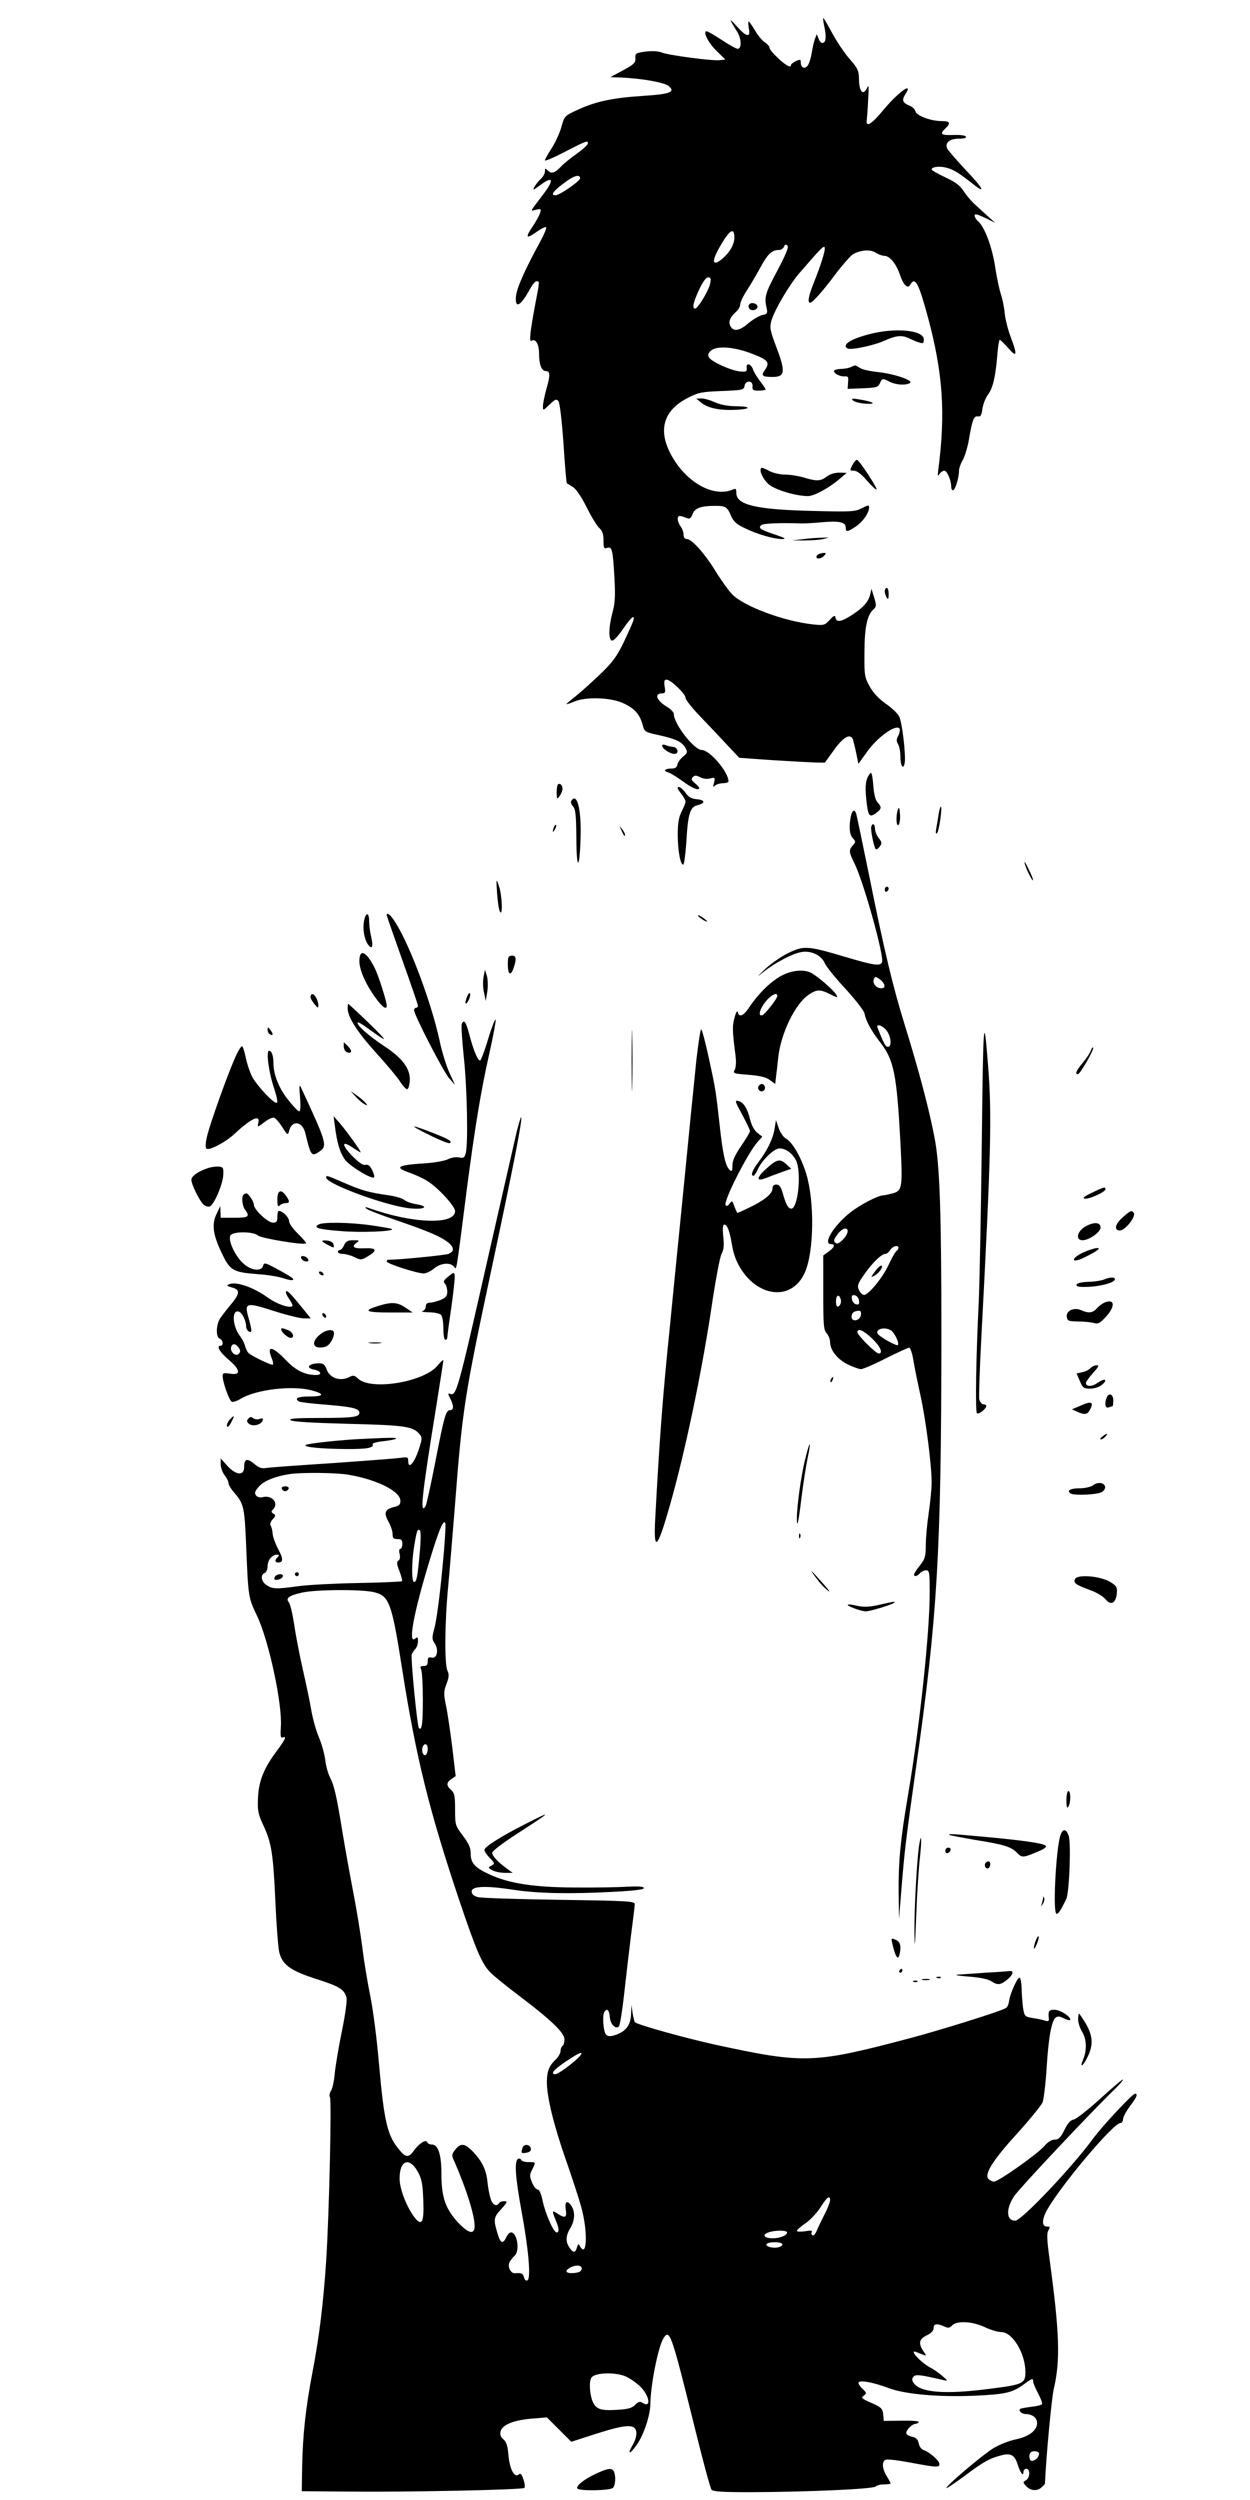<?xml version="1.0" standalone="no"?>
<!DOCTYPE svg PUBLIC "-//W3C//DTD SVG 20010904//EN"
 "http://www.w3.org/TR/2001/REC-SVG-20010904/DTD/svg10.dtd">
<svg version="1.0" xmlns="http://www.w3.org/2000/svg"
 width="640pt" height="1280pt" viewBox="0 0 640 1280"
 preserveAspectRatio="xMidYMid meet">
<g transform="translate(0,1280) scale(0.1,-0.1)"
fill="#000000" stroke="none">
<path d="M3744 12688 c9 -16 22 -38 30 -50 23 -36 24 -88 3 -88 -7 0 -44 20
-81 45 -38 25 -73 45 -78 45 -21 0 8 -59 50 -100 l46 -45 -28 -3 c-38 -5 -271
26 -300 40 -15 6 -46 8 -80 4 -51 -7 -54 -9 -53 -34 2 -23 -6 -31 -63 -62
l-65 -35 55 -2 c110 -5 220 -25 243 -43 37 -31 10 -42 -132 -51 -155 -10 -242
-29 -333 -71 -67 -31 -68 -31 -84 -89 -9 -32 -32 -81 -50 -109 -19 -29 -34
-56 -34 -61 0 -5 43 13 95 40 118 61 125 63 125 47 0 -7 -26 -31 -57 -53 -32
-23 -67 -51 -78 -63 -32 -35 -51 -42 -69 -24 -15 14 -16 14 -16 -4 0 -10 -9
-27 -21 -38 -19 -17 -44 -54 -36 -54 2 0 18 11 37 25 62 46 68 24 12 -49 -72
-95 -69 -88 -38 -80 26 6 28 5 21 -17 -4 -13 -21 -43 -36 -66 -41 -59 -36 -69
16 -32 25 18 48 29 51 26 4 -4 -10 -37 -30 -74 -78 -143 -119 -235 -124 -278
-7 -70 24 -53 73 38 11 20 25 37 32 37 16 0 17 4 -6 -115 -27 -144 -33 -197
-20 -190 21 14 39 -17 39 -67 0 -54 13 -88 35 -88 22 0 23 -21 3 -90 -10 -36
-18 -76 -18 -89 0 -25 0 -25 33 7 29 28 36 31 46 18 7 -9 17 -92 26 -216 7
-111 15 -203 17 -204 2 -1 15 -10 31 -19 17 -11 44 -51 71 -105 24 -48 53 -96
65 -106 15 -14 21 -31 21 -63 0 -39 2 -44 19 -38 25 8 29 -12 37 -155 5 -90 3
-129 -10 -176 -21 -79 -21 -144 -1 -144 8 0 33 27 55 60 22 33 45 60 50 60 12
0 6 -16 -45 -125 -35 -73 -57 -104 -117 -162 -40 -39 -97 -90 -125 -113 -29
-23 -53 -43 -53 -45 0 -2 17 3 38 12 58 26 184 23 250 -6 60 -27 87 -57 102
-111 10 -38 11 -38 88 -55 85 -19 115 -34 133 -67 10 -19 8 -25 -14 -42 -14
-12 -27 -30 -29 -41 -2 -14 -11 -20 -30 -20 -35 0 -45 -12 -16 -20 13 -4 46
-25 75 -46 47 -35 83 -49 83 -33 0 3 -10 14 -22 24 -18 15 -20 21 -11 31 10
10 17 10 37 0 14 -8 35 -11 51 -7 26 7 27 5 21 -21 -6 -23 -5 -26 5 -15 7 6
26 12 41 12 15 0 28 4 28 9 0 48 -96 161 -137 161 -39 0 -143 134 -143 184 0
9 -16 26 -35 37 -55 33 -67 69 -24 69 15 0 17 6 12 35 -4 28 -2 35 10 35 22 0
97 -73 97 -93 0 -9 33 -52 74 -94 41 -43 103 -108 138 -146 l63 -67 170 -12
c94 -6 192 -11 219 -12 l49 -1 47 65 c48 67 84 87 97 54 3 -10 11 -42 17 -71
l11 -54 43 60 c54 77 151 146 168 120 3 -6 0 -22 -7 -36 -10 -19 -10 -28 -1
-43 7 -11 12 -40 12 -64 0 -48 15 -70 22 -33 7 38 -13 209 -28 238 -7 15 -38
45 -69 66 -35 25 -64 55 -82 88 -26 47 -28 57 -27 170 0 129 13 194 44 223 18
16 18 21 6 62 l-14 45 -7 -30 c-10 -38 -36 -67 -95 -105 -53 -34 -77 -38 -82
-13 -3 14 -8 13 -30 -11 -25 -27 -30 -29 -85 -23 -150 16 -356 93 -415 155
-19 20 -57 73 -84 117 -55 90 -122 165 -147 165 -11 0 -17 8 -17 23 0 12 -7
31 -15 41 -8 11 -15 28 -15 39 0 19 10 20 50 3 11 -4 19 2 26 22 12 31 42 42
118 42 51 0 60 -6 79 -51 12 -28 27 -43 70 -63 63 -31 148 -56 192 -56 23 0
14 6 -37 23 -77 26 -86 33 -71 48 9 9 87 13 208 9 17 0 63 2 102 6 89 8 123 1
123 -26 0 -26 8 -25 53 5 36 25 67 70 67 98 0 12 -7 11 -37 -5 -36 -18 -52
-19 -253 -14 -291 7 -390 31 -390 92 0 21 -3 25 -17 18 -103 -45 -250 42 -324
191 -60 121 -27 218 95 279 52 27 71 30 172 34 106 4 113 6 116 26 4 30 44 29
41 -1 -2 -20 2 -23 32 -23 19 0 35 3 35 6 0 3 -13 23 -29 43 -15 20 -31 46
-35 58 -10 30 -36 39 -33 10 2 -19 -2 -22 -32 -19 -45 3 -149 50 -161 72 -7
13 -4 22 9 34 30 27 119 21 211 -15 84 -32 94 -45 65 -85 -19 -28 -11 -34 41
-34 63 0 67 26 20 150 -33 87 -36 102 -27 136 15 55 92 186 145 247 109 126
123 140 128 131 6 -10 -16 -84 -56 -183 -26 -66 -33 -101 -18 -101 12 0 63 57
131 148 34 45 73 89 85 98 38 24 92 29 120 10 14 -9 34 -16 44 -16 27 0 59
-39 78 -92 19 -58 42 -80 55 -55 24 42 42 9 88 -160 79 -291 93 -498 55 -788
-4 -32 -3 -36 6 -22 6 9 17 17 25 17 14 0 35 -49 35 -81 0 -11 4 -19 10 -19
10 0 30 63 30 99 0 13 9 38 19 55 10 17 25 65 32 106 17 100 25 122 46 118 14
-2 19 6 23 40 4 23 16 55 28 71 26 35 38 87 48 199 3 45 9 82 13 82 3 0 23
-19 43 -42 45 -52 48 -37 13 56 -14 36 -28 92 -31 123 -3 32 -12 76 -20 98 -7
22 -21 85 -29 140 -16 102 -53 201 -86 231 -11 9 -19 23 -19 31 0 10 14 6 53
-12 l52 -26 -35 32 c-19 17 -50 45 -68 62 -19 17 -45 48 -58 68 -18 29 -42 47
-94 71 -38 18 -70 36 -70 40 0 14 40 19 77 9 37 -10 64 -27 137 -85 66 -52 49
-19 -37 71 -46 49 -89 99 -96 110 -16 31 10 53 60 53 26 0 38 4 34 11 -4 6
-31 9 -61 8 -64 -3 -75 4 -46 31 32 30 27 40 -16 40 -56 0 -129 27 -135 50 -3
11 -16 24 -30 29 -35 14 -41 28 -23 56 47 72 -34 15 -111 -78 -61 -74 -91 -92
-85 -51 1 10 5 57 7 104 4 61 3 79 -4 63 -21 -47 -43 -24 -43 45 -1 41 -7 53
-47 99 -26 29 -66 89 -90 133 -24 45 -45 80 -46 78 -2 -2 1 -25 7 -51 10 -50
6 -77 -12 -77 -6 0 -15 10 -19 23 l-9 22 -10 -25 c-5 -14 -12 -46 -16 -71 -4
-26 -13 -54 -20 -64 -15 -21 -36 -12 -36 15 0 16 -3 17 -25 7 -14 -7 -25 -15
-25 -19 0 -17 -23 -6 -65 33 -25 23 -45 47 -45 54 0 7 -11 20 -25 29 -13 9
-36 36 -50 61 -15 25 -29 45 -32 45 -3 0 -2 -16 1 -35 10 -50 -12 -46 -64 13
-23 26 -35 35 -26 20z m-774 -801 c0 -14 -105 -87 -126 -87 -26 0 -14 19 39
59 52 41 87 52 87 28z m790 -303 c0 -35 -24 -77 -61 -108 -49 -42 -58 -19 -19
51 53 95 80 114 80 57z m221 -168 c-63 -117 -69 -138 -56 -192 6 -28 4 -32
-22 -37 -15 -3 -47 -22 -70 -41 -46 -40 -77 -46 -93 -16 -12 23 -3 45 29 74
12 11 21 27 21 38 0 10 15 42 34 71 18 28 50 82 70 119 37 68 58 88 94 88 11
0 23 8 26 17 5 12 10 13 18 5 7 -7 -7 -42 -51 -126z m-345 -68 c-7 -35 -63
-128 -77 -128 -17 0 -9 34 21 98 18 39 35 62 46 62 13 0 15 -6 10 -32z"/>
<path d="M3835 11240 c-4 -7 -3 -16 3 -22 14 -14 45 -2 40 15 -6 16 -34 21
-43 7z"/>
<path d="M4451 11089 c-97 -25 -142 -55 -112 -73 16 -10 136 15 190 40 61 27
90 30 129 10 15 -7 37 -17 50 -20 18 -6 22 -4 22 16 0 48 -146 62 -279 27z"/>
<path d="M4355 10920 c-11 -5 -35 -9 -52 -9 -18 -1 -33 -5 -33 -11 0 -13 32
-29 55 -27 17 2 20 -4 17 -31 l-2 -33 77 3 c70 3 79 5 88 26 12 26 14 26 51 7
32 -16 82 -19 103 -6 20 13 -80 47 -164 56 -39 4 -80 13 -92 21 -12 8 -24 14
-25 13 -2 0 -12 -4 -23 -9z"/>
<path d="M3588 10740 c32 -27 86 -40 157 -39 90 1 117 17 30 19 -47 0 -84 7
-114 20 -24 11 -55 20 -70 20 l-26 -1 23 -19z"/>
<path d="M4367 10750 c6 -7 36 -15 65 -17 61 -4 41 10 -32 22 -36 6 -43 5 -33
-5z"/>
<path d="M4365 10420 c-15 -29 -15 -30 7 -30 15 0 38 -17 67 -51 24 -27 46
-48 49 -45 5 6 -83 142 -99 151 -4 3 -15 -8 -24 -25z"/>
<path d="M3898 10404 c-13 -12 8 -57 37 -83 33 -29 140 -61 202 -61 32 0 110
43 163 89 l35 30 -38 1 c-24 0 -49 -8 -64 -20 -31 -24 -52 -25 -117 -5 -27 8
-70 15 -95 15 -27 0 -62 8 -83 19 -19 11 -38 18 -40 15z"/>
<path d="M4115 10040 l-60 -7 65 0 c36 0 79 3 95 7 l30 8 -35 -1 c-19 0 -62
-3 -95 -7z"/>
<path d="M4193 9963 c-7 -2 -13 -9 -13 -14 0 -14 26 -10 40 6 10 12 10 15 -1
14 -8 0 -20 -3 -26 -6z"/>
<path d="M4530 9773 c0 -10 5 -25 10 -33 7 -11 10 -7 10 18 0 17 -4 32 -10 32
-5 0 -10 -8 -10 -17z"/>
<path d="M3390 8982 c0 -15 41 -42 63 -42 26 0 18 35 -8 36 -11 1 -28 5 -37 9
-11 4 -18 3 -18 -3z"/>
<path d="M4454 8839 c-21 -26 -26 -60 -19 -128 9 -89 15 -99 49 -75 30 22 32
31 9 56 -11 12 -19 44 -22 90 -5 55 -9 68 -17 57z"/>
<path d="M2856 8783 c-3 -3 -6 -22 -6 -42 1 -34 2 -35 15 -17 8 11 15 28 15
37 0 20 -14 32 -24 22z"/>
<path d="M3470 8764 c0 -3 9 -17 20 -31 11 -14 20 -31 20 -37 0 -7 -9 -29 -20
-51 -15 -30 -20 -59 -20 -120 0 -82 15 -159 29 -151 4 3 11 54 15 113 8 146
19 181 56 190 43 11 41 27 -2 31 -28 2 -43 11 -58 33 -19 26 -40 38 -40 23z"/>
<path d="M2925 8699 c-4 -5 0 -18 9 -28 13 -14 16 -45 17 -167 1 -177 19 -152
22 31 2 130 -21 209 -48 164z"/>
<path d="M4598 8657 c-12 -30 -10 -93 3 -80 5 5 9 30 7 54 -2 31 -5 39 -10 26z"/>
<path d="M4805 8628 c-3 -24 -9 -56 -12 -73 -3 -20 -2 -27 5 -20 10 10 28 135
19 135 -3 0 -8 -19 -12 -42z"/>
<path d="M4356 8619 c-10 -53 -7 -92 11 -111 15 -17 15 -19 0 -36 -22 -24 -21
-34 7 -91 45 -87 154 -477 142 -507 -8 -22 -41 -17 -186 26 -195 58 -214 59
-293 21 -37 -18 -90 -55 -119 -82 -44 -42 -45 -45 -10 -16 56 45 147 94 193
102 51 10 104 -15 122 -57 8 -18 56 -77 106 -131 50 -55 94 -111 97 -125 8
-41 34 -88 80 -148 71 -91 85 -162 104 -510 12 -235 10 -250 -39 -264 -20 -5
-41 -10 -48 -10 -27 0 -121 -49 -171 -89 -85 -68 -141 -161 -97 -161 23 0 18
-16 -12 -38 l-28 -20 0 -190 c0 -167 2 -192 18 -209 9 -11 17 -30 17 -44 0
-41 36 -87 89 -114 28 -14 59 -25 69 -25 11 0 68 25 127 55 60 30 114 55 120
55 6 0 16 -30 22 -67 6 -38 23 -120 37 -183 27 -125 56 -352 56 -441 0 -31 -7
-100 -15 -155 -8 -54 -15 -129 -15 -165 0 -58 -4 -71 -30 -104 -17 -21 -30
-42 -30 -46 0 -14 16 -10 30 6 7 8 21 15 31 15 18 0 19 -9 19 -117 0 -203 -51
-681 -110 -1028 -40 -235 -50 -342 -49 -502 l2 -138 13 160 c15 187 22 246 74
615 110 774 129 1099 130 2200 0 641 -8 886 -35 1024 -29 152 -79 340 -155
586 -58 187 -103 375 -175 733 -36 177 -68 330 -71 340 -8 26 -21 20 -28 -14z
m172 -863 c2 -10 -3 -16 -16 -16 -25 0 -46 25 -38 46 6 15 9 15 29 1 12 -8 23
-22 25 -31z m11 -232 c24 -31 28 -84 7 -84 -12 0 -21 17 -53 98 -9 23 25 12
46 -14z m-199 -1028 c0 -23 -45 -70 -58 -62 -17 10 -15 19 9 50 22 28 49 35
49 12z m260 -85 c0 -6 -5 -13 -10 -16 -6 -4 -23 -34 -39 -68 -30 -67 -104
-157 -127 -157 -8 0 -20 11 -26 25 -10 22 -7 32 27 80 40 58 88 105 108 105 7
0 18 9 25 20 12 20 42 28 42 11z m-296 -285 c-3 -9 -10 -16 -15 -16 -11 0 -12
43 -2 54 10 10 24 -20 17 -38z m94 16 c3 -19 -1 -23 -15 -20 -10 2 -19 14 -21
26 -3 19 1 23 15 20 10 -2 19 -14 21 -26z m10 -74 c-4 -31 -48 -39 -48 -10 0
20 12 30 38 31 8 1 12 -8 10 -21z m151 -78 c20 -10 47 -67 38 -77 -7 -6 -93
42 -103 58 -14 23 33 37 65 19z m-94 -43 c43 -41 58 -77 34 -77 -15 0 -109 94
-109 109 0 23 31 10 75 -32z"/>
<path d="M4479 6289 c-22 -31 -22 -31 -1 -20 24 13 49 51 33 51 -5 0 -20 -14
-32 -31z"/>
<path d="M2836 8565 c-9 -26 -7 -32 5 -12 6 10 9 21 6 23 -2 3 -7 -2 -11 -11z"/>
<path d="M4460 8558 c1 -29 16 -98 24 -106 4 -3 12 3 20 13 12 17 12 23 -5 44
-10 13 -19 34 -19 47 0 13 -4 24 -10 24 -5 0 -10 -10 -10 -22z"/>
<path d="M3181 8550 c14 -31 19 -36 19 -24 0 6 -7 19 -16 30 -14 18 -14 18 -3
-6z"/>
<path d="M5246 8380 c7 -29 43 -100 43 -85 0 6 -11 33 -25 60 -13 28 -21 39
-18 25z"/>
<path d="M2545 8227 c3 -43 9 -86 15 -95 15 -27 11 86 -6 133 -13 39 -14 39
-9 -38z"/>
<path d="M4530 8244 c0 -8 5 -12 10 -9 6 3 10 10 10 16 0 5 -4 9 -10 9 -5 0
-10 -7 -10 -16z"/>
<path d="M1864 8085 c-8 -42 1 -94 20 -121 21 -28 28 -12 17 37 -6 24 -11 61
-11 82 0 47 -17 48 -26 2z"/>
<path d="M1980 8114 c0 -3 36 -106 80 -230 44 -123 80 -228 80 -234 0 -5 -4
-10 -10 -10 -5 0 -10 -6 -10 -12 0 -24 149 -313 179 -348 l31 -35 -30 65 c-16
36 -39 110 -50 165 -41 188 -147 475 -223 598 -25 41 -47 60 -47 41z"/>
<path d="M3574 8111 c7 -11 46 -35 46 -28 0 3 -12 12 -26 22 -15 9 -23 12 -20
6z"/>
<path d="M1840 7879 c0 -46 34 -122 85 -191 34 -46 55 -60 55 -37 0 22 -42
154 -62 194 -43 85 -78 100 -78 34z"/>
<path d="M2600 7863 c0 -52 14 -63 29 -21 17 47 14 67 -9 65 -17 -1 -20 -8
-20 -44z"/>
<path d="M2476 7799 c-4 -20 -4 -56 2 -80 l9 -44 8 48 c4 28 3 62 -2 80 l-10
32 -7 -36z"/>
<path d="M3995 7801 c-54 -31 -116 -93 -160 -160 -29 -43 -51 -52 -58 -23 -2
10 -9 -1 -16 -28 -12 -42 -12 -65 5 -196 4 -30 2 -59 -4 -71 -11 -19 -7 -20
71 -26 59 -5 89 -12 109 -27 l27 -20 5 43 c3 23 8 66 11 96 14 122 86 270 154
317 43 29 60 30 112 3 39 -19 40 -19 30 -1 -12 22 -94 93 -128 111 -39 20
-104 13 -158 -18z m-15 -100 c0 -14 -63 -94 -77 -99 -24 -7 -13 33 18 71 28
34 59 49 59 28z"/>
<path d="M2391 7696 c-6 -16 -10 -31 -7 -33 7 -8 28 37 23 50 -3 7 -10 -1 -16
-17z"/>
<path d="M1590 7696 c0 -8 9 -24 20 -37 17 -21 19 -22 20 -6 0 23 -18 57 -30
57 -6 0 -10 -6 -10 -14z"/>
<path d="M1780 7637 c0 -44 50 -122 145 -227 53 -58 108 -124 123 -147 15 -24
32 -41 37 -40 6 2 11 20 13 41 5 61 -35 117 -131 180 -82 54 -145 111 -135
121 3 3 32 -15 65 -40 34 -25 64 -45 69 -45 4 0 -34 41 -86 90 -52 50 -95 90
-97 90 -2 0 -3 -10 -3 -23z"/>
<path d="M3234 7370 c0 -140 2 -198 3 -127 2 70 2 184 0 255 -1 70 -3 12 -3
-128z"/>
<path d="M2500 7483 c-18 -62 -38 -113 -42 -113 -12 0 -34 52 -55 133 -17 66
-28 81 -39 53 -3 -8 2 -85 11 -171 17 -162 22 -439 10 -488 -7 -25 -11 -28
-36 -23 -15 3 -40 -1 -57 -10 -17 -8 -68 -17 -114 -20 -143 -9 -162 -20 -82
-48 26 -9 66 -27 89 -41 52 -30 145 -130 145 -156 0 -72 -221 -64 -445 17 -14
5 -17 4 -10 -4 6 -6 75 -33 155 -60 166 -57 225 -83 263 -112 34 -27 34 -48 3
-60 -19 -7 -253 -30 -308 -30 -5 0 -8 -4 -8 -9 0 -11 156 -61 189 -61 13 0 36
11 53 25 34 29 85 33 103 9 13 -18 9 -43 65 396 40 308 73 510 116 699 19 85
33 161 32 170 -2 9 -19 -35 -38 -96z"/>
<path d="M5027 6965 c-4 -346 -11 -722 -16 -835 -14 -282 -18 -557 -9 -566 8
-8 48 23 48 38 0 4 -7 8 -15 8 -8 0 -17 11 -21 24 -3 13 2 160 11 327 49 931
54 1129 34 1383 -22 282 -25 240 -32 -379z"/>
<path d="M1370 7528 c0 -9 5 -20 11 -23 17 -11 20 0 4 21 -13 17 -14 17 -15 2z"/>
<path d="M3566 7378 c-9 -84 -41 -405 -71 -713 -31 -308 -60 -603 -65 -655
-38 -369 -53 -574 -75 -981 -10 -181 10 -165 74 61 80 278 170 711 220 1057
17 111 37 216 45 232 12 22 14 45 9 90 -4 44 -2 61 6 61 15 0 28 -36 40 -111
18 -108 95 -204 185 -229 80 -22 152 15 187 95 47 106 50 364 7 505 -26 85
-71 163 -105 181 -12 7 -28 30 -36 53 l-14 41 -7 -43 c-8 -52 -36 -110 -82
-171 -32 -42 -43 -71 -26 -71 4 0 13 14 21 31 21 48 84 109 112 109 32 0 65
-24 84 -60 31 -61 10 -260 -27 -248 -15 5 -24 22 -40 78 -10 34 -18 45 -33 45
-14 0 -20 -7 -20 -22 -1 -26 -45 -61 -123 -98 -29 -14 -54 -25 -56 -25 -2 0
-9 15 -16 33 -10 30 -12 31 -25 14 -8 -12 -15 -14 -20 -7 -12 20 116 272 167
327 l21 23 -25 20 c-16 12 -30 38 -37 67 -15 60 -34 89 -61 96 -19 5 -17 -2
20 -70 22 -41 40 -79 40 -84 0 -6 -20 -39 -45 -76 -32 -47 -45 -75 -45 -100 0
-29 -3 -33 -13 -24 -22 18 -36 79 -52 227 -20 179 -20 183 -57 352 -17 78 -34
142 -38 142 -4 0 -14 -69 -24 -152z"/>
<path d="M1760 7442 c0 -12 7 -25 15 -29 27 -10 30 6 7 30 l-22 21 0 -22z"/>
<path d="M1203 7383 c-40 -90 -127 -334 -143 -401 -8 -33 -9 -57 -3 -63 12
-12 97 32 143 75 88 82 135 103 122 54 -5 -20 -3 -20 31 6 20 16 43 26 51 23
9 -4 27 -25 42 -49 26 -41 28 -42 34 -19 14 58 68 51 83 -10 29 -120 32 -123
75 -93 39 27 33 47 -96 324 -10 21 -11 12 -6 -47 4 -47 2 -73 -4 -73 -6 0 -31
26 -56 58 -47 58 -76 130 -76 188 0 39 -9 64 -22 64 -17 0 -2 -111 25 -191 13
-39 20 -72 15 -75 -13 -9 -103 87 -128 135 -11 22 -25 64 -31 93 -6 29 -14 57
-19 61 -4 4 -21 -23 -37 -60z"/>
<path d="M5585 7421 c-3 -11 -22 -39 -41 -62 -34 -41 -42 -59 -25 -59 11 0 85
129 78 137 -3 2 -8 -5 -12 -16z"/>
<path d="M3884 7239 c-10 -17 13 -36 27 -22 12 12 4 33 -11 33 -5 0 -12 -5
-16 -11z"/>
<path d="M1820 7186 c14 -15 34 -33 45 -39 18 -9 19 -9 6 7 -8 9 -28 27 -45
38 l-31 22 25 -28z"/>
<path d="M1714 7040 c11 -92 28 -147 55 -181 30 -35 135 -98 146 -87 4 3 -1
20 -10 38 -11 22 -21 29 -33 26 -12 -4 -33 10 -66 43 -57 58 -59 85 -3 47 21
-14 40 -26 43 -26 7 0 -69 106 -107 150 l-31 35 6 -45z"/>
<path d="M2646 7008 c-9 -40 -73 -320 -142 -623 -163 -720 -167 -734 -201
-721 -10 4 -10 -1 2 -24 19 -37 19 -60 0 -60 -22 0 -30 -27 -76 -264 -23 -117
-45 -219 -50 -227 -30 -50 -20 51 52 494 21 133 39 246 39 252 0 5 -14 -7 -30
-27 -69 -84 -340 -129 -406 -67 -18 17 -26 19 -42 10 -49 -26 -104 -8 -120 39
-8 22 -17 30 -36 30 -56 0 -75 -24 -26 -33 35 -7 40 -27 8 -27 -56 0 -103 23
-153 75 -69 72 -101 79 -75 14 7 -16 10 -32 7 -36 -6 -5 -99 39 -124 59 -6 5
-14 21 -18 35 -3 15 -15 37 -25 51 -41 51 -45 141 -6 126 16 -6 36 -47 36 -74
0 -19 17 -36 26 -27 3 3 -2 30 -11 61 -26 89 -20 91 136 41 60 -19 125 -35
144 -35 l36 0 -33 41 c-68 84 -87 104 -93 97 -4 -4 3 -21 15 -38 12 -17 20
-34 17 -37 -13 -13 -79 10 -124 42 -74 54 -164 85 -199 70 -16 -6 -14 -9 14
-17 42 -11 41 -30 -5 -86 -21 -25 -46 -57 -55 -71 -22 -32 -24 -97 -3 -105 17
-6 21 -36 5 -36 -24 0 -6 -32 42 -73 61 -52 62 -80 4 -70 -30 5 -36 3 -36 -12
0 -32 34 -127 47 -132 7 -3 27 4 45 15 79 48 265 70 365 43 67 -18 62 -31 -11
-31 -61 0 -81 -9 -55 -26 6 -3 68 -11 137 -16 135 -11 172 -19 172 -42 0 -21
-33 -26 -204 -26 -120 0 -157 -3 -149 -11 8 -8 106 -14 295 -19 293 -7 333
-13 367 -54 12 -14 12 -24 1 -59 -24 -82 -60 -128 -60 -76 0 18 -4 20 -37 15
-21 -3 -177 -15 -348 -27 -170 -11 -324 -22 -341 -25 -23 -4 -38 0 -62 21 -37
31 -52 26 -52 -16 0 -47 -42 -43 -88 8 l-32 36 0 -30 c0 -17 9 -42 20 -56 11
-14 20 -32 20 -41 0 -8 13 -30 29 -48 50 -59 53 -71 62 -287 10 -248 11 -252
55 -344 61 -129 130 -452 122 -568 -3 -47 -1 -59 9 -55 22 9 15 -8 -27 -65
-69 -92 -94 -154 -99 -241 -3 -70 0 -84 27 -143 42 -89 51 -146 62 -392 5
-117 14 -231 19 -255 15 -67 57 -98 192 -141 116 -37 141 -52 153 -94 4 -13
-6 -87 -23 -170 -17 -82 -33 -179 -37 -218 -3 -38 -12 -80 -20 -91 -7 -12 -9
-25 -5 -30 10 -11 -4 -609 -19 -839 -14 -213 -35 -388 -70 -570 -35 -183 -50
-321 -53 -485 l-2 -125 247 -2 c295 -3 884 9 893 19 4 4 2 23 -5 43 -9 28 -15
34 -25 25 -22 -18 -46 30 -52 102 -4 47 -11 67 -26 79 -14 12 -18 23 -14 41 9
34 70 58 165 65 l72 6 63 -63 62 -62 130 42 c154 49 198 50 203 7 2 -16 -6
-44 -18 -64 -30 -51 -17 -53 19 -2 36 49 71 153 71 213 1 94 40 292 67 334 32
51 41 22 159 -453 42 -171 81 -316 87 -322 7 -10 58 -13 196 -13 295 1 631 16
644 29 6 6 26 11 44 11 18 0 33 2 33 5 0 2 -9 19 -20 37 -24 39 -26 76 -5 84
8 4 66 -3 129 -15 133 -25 146 -25 146 -7 0 17 -51 62 -80 71 -12 4 -23 18
-26 35 -5 21 -13 29 -35 34 -16 3 -29 12 -29 19 0 16 31 47 48 47 6 0 13 4 16
9 3 5 -35 8 -87 7 l-92 -1 -3 33 c-3 30 -9 36 -60 59 -50 22 -55 26 -40 37 16
12 16 15 -7 36 -13 13 -22 27 -19 32 8 13 77 0 154 -29 84 -32 261 -47 440
-39 156 7 192 15 249 56 46 34 51 35 51 16 0 -7 11 -34 25 -60 14 -26 23 -51
20 -55 -2 -5 -28 -11 -56 -14 -28 -4 -54 -8 -56 -11 -10 -9 9 -26 28 -26 34 0
59 -19 59 -46 0 -38 -42 -70 -111 -84 -33 -7 -84 -27 -113 -45 -53 -32 -247
-196 -240 -204 2 -2 43 26 91 61 97 73 129 91 187 106 50 14 71 3 86 -45 14
-44 30 -65 30 -40 0 9 7 17 15 17 21 0 19 -47 -2 -59 -17 -9 -16 -11 1 -30 23
-25 58 -27 80 -5 9 8 16 16 16 17 7 150 34 435 45 484 35 149 30 289 -22 672
-13 96 -14 127 -5 142 10 16 9 19 -8 19 -27 0 -26 38 2 87 75 131 339 443 374
443 8 0 14 9 14 20 0 11 16 40 35 66 35 46 43 64 26 64 -13 0 -166 -164 -214
-229 -108 -148 -367 -421 -399 -421 -46 0 -49 59 -6 125 27 41 397 434 517
550 22 21 41 43 41 48 0 4 -52 -39 -115 -97 -63 -57 -125 -106 -137 -108 -16
-2 -31 -18 -48 -53 -20 -40 -30 -50 -50 -50 -16 0 -36 -12 -54 -34 -38 -42
-234 -181 -257 -181 -9 0 -22 7 -29 15 -21 25 26 98 151 235 63 70 120 140
127 156 6 16 16 97 21 180 10 158 25 236 46 254 10 8 22 7 44 -5 17 -8 31 -11
31 -6 0 18 -53 51 -81 51 -29 0 -33 -7 -29 -44 1 -15 -2 -17 -22 -11 -12 4
-41 10 -63 13 -38 7 -40 9 -47 52 -3 25 -7 68 -7 97 -1 28 -5 54 -10 57 -10 7
-51 -84 -55 -122 -2 -15 -9 -30 -17 -34 -30 -17 -323 -109 -484 -152 -499
-132 -545 -134 -1002 -35 -155 34 -398 102 -412 115 -3 3 -8 23 -12 47 l-6 42
-2 -47 c-1 -55 -27 -90 -80 -107 -27 -9 -38 -8 -48 2 -14 14 -20 97 -9 115 13
22 25 12 28 -24 3 -39 30 -66 47 -49 5 6 17 78 26 160 9 83 25 218 35 300 11
83 20 157 20 166 0 15 -39 17 -387 22 -214 3 -401 9 -418 14 -20 6 -30 16 -30
29 0 27 71 30 209 9 128 -20 297 -23 519 -11 111 6 157 12 154 20 -3 7 -30 9
-88 6 -46 -3 -167 -5 -269 -4 -205 1 -332 20 -434 67 -74 34 -96 58 -96 106 0
30 -9 51 -40 92 -39 52 -40 55 -40 135 0 68 -3 84 -20 99 -26 23 -25 39 2 57
l21 14 -17 145 c-10 79 -24 176 -32 214 -13 63 -13 74 2 113 13 35 14 49 5 68
-16 35 -14 251 4 435 8 85 23 273 35 419 37 482 49 557 185 1195 114 535 163
785 153 785 -2 0 -12 -33 -22 -72z m-1422 -1111 c8 -12 7 -20 -2 -29 -16 -16
-47 13 -38 37 7 19 25 16 40 -8z m562 -648 c146 -25 264 -85 264 -133 0 -19
-7 -26 -29 -31 -49 -11 -58 -30 -33 -74 12 -21 22 -50 22 -65 0 -21 5 -26 25
-26 20 0 25 -5 25 -25 0 -14 -5 -25 -10 -25 -6 0 -8 -11 -4 -26 4 -17 2 -29
-6 -34 -10 -6 -9 -18 5 -54 10 -26 16 -49 13 -52 -3 -2 -102 -7 -219 -9 -118
-2 -257 -9 -309 -16 -118 -16 -134 -15 -165 5 -28 18 -33 53 -10 62 8 4 15 18
15 34 0 32 23 60 48 60 12 0 13 -3 4 -12 -16 -16 -15 -28 2 -28 27 0 27 20 0
69 -14 27 -27 62 -28 78 -1 15 -5 34 -10 41 -5 8 -1 21 10 33 16 17 16 22 4
29 -12 7 -12 12 -2 22 31 31 -4 74 -51 63 -15 -4 -28 -1 -36 8 -9 12 -7 21 14
45 25 30 86 54 160 65 63 9 244 7 301 -4z m478 -489 c-12 -129 -30 -261 -39
-293 -14 -52 -14 -60 1 -82 22 -33 11 -79 -16 -72 -16 4 -20 0 -20 -19 0 -18
-5 -24 -21 -24 -17 0 -19 -4 -13 -17 5 -10 9 -80 9 -155 0 -123 -5 -161 -20
-146 -9 9 -43 361 -37 377 3 9 12 22 19 29 7 7 13 25 13 39 0 21 -2 24 -15 13
-37 -30 -7 132 73 395 48 158 70 212 81 199 5 -5 -2 -114 -15 -244z m-115 90
c-11 -123 -16 -150 -29 -150 -13 0 -13 97 0 180 13 82 18 96 30 84 5 -5 5 -51
-1 -114z m-239 -201 c83 -18 95 -49 150 -401 71 -451 139 -724 294 -1185 83
-246 112 -314 153 -358 15 -17 84 -73 153 -125 165 -125 230 -188 230 -222 0
-15 -4 -30 -10 -33 -5 -3 -10 -15 -10 -26 0 -11 -11 -30 -23 -42 -36 -34 -47
-61 -47 -119 1 -79 34 -214 96 -393 31 -88 67 -198 80 -245 34 -124 30 -262
-5 -203 -10 17 -11 16 -17 -4 -8 -29 -19 -29 -38 -1 -21 30 -20 61 4 100 24
40 26 85 4 116 -21 30 -34 19 -27 -23 6 -40 -4 -44 -42 -19 -29 19 -30 16 -10
-33 18 -42 19 -63 5 -63 -16 0 -58 96 -72 163 -7 35 -17 57 -26 57 -7 0 -20
16 -28 36 -13 31 -13 39 1 66 19 40 20 38 -19 38 -19 0 -36 5 -38 12 -2 6 -10
8 -16 4 -19 -12 -14 -90 18 -266 36 -194 49 -343 31 -355 -8 -4 -14 1 -18 14
-5 21 -13 25 -45 22 -23 -3 -41 34 -29 57 5 10 17 24 25 32 29 23 15 120 -18
120 -7 0 -18 -11 -24 -25 -16 -34 -28 -31 -41 8 -26 83 -25 93 15 136 32 36
34 41 16 41 -12 0 -24 -4 -27 -10 -12 -20 -34 -9 -43 23 -6 17 -13 55 -16 84
-6 63 -27 106 -74 156 -42 44 -63 46 -91 11 -19 -25 -20 -28 -4 -62 61 -141
103 -273 103 -329 0 -46 -30 -40 -85 18 -65 71 -85 130 -85 251 0 98 -17 148
-49 148 -11 0 -21 5 -23 11 -6 18 -42 -5 -68 -41 -27 -38 -42 -38 -74 1 -63
74 -79 142 -106 447 -10 119 -30 273 -44 342 -14 69 -33 181 -41 250 -9 69
-29 193 -45 275 -16 83 -41 220 -55 305 -32 197 -43 246 -66 291 -10 20 -21
60 -24 90 -4 30 -18 80 -31 111 -14 32 -31 92 -39 135 -7 43 -27 139 -44 213
-17 74 -37 179 -45 233 -8 54 -20 105 -27 113 -18 22 1 35 68 50 73 16 296 17
363 3z m280 -803 c0 -14 -5 -28 -10 -31 -13 -8 -24 20 -16 40 9 24 26 17 26
-9z m779 -1573 c-25 -29 -110 -93 -126 -93 -27 0 -7 25 57 67 67 45 92 55 69
26z m-830 -592 c20 -36 25 -62 28 -140 5 -114 -5 -140 -39 -101 -42 50 -83
152 -82 207 0 93 50 111 93 34z m2111 -147 c0 -9 -13 -42 -29 -73 -16 -31 -34
-69 -40 -84 -6 -15 -16 -25 -21 -22 -6 4 -7 11 -4 17 5 8 -6 9 -34 4 -23 -3
-42 -3 -42 2 0 4 20 23 46 40 25 18 59 55 76 82 32 51 48 63 48 34z m-220
-164 c0 -15 -36 -30 -74 -30 -42 0 -56 17 -24 29 31 13 98 13 98 1z m-25 -59
c3 -5 -4 -13 -16 -16 -26 -9 -72 2 -64 15 8 13 72 13 80 1z m-1027 -128 c-2
-13 -14 -19 -41 -21 -39 -3 -49 10 -19 27 29 17 64 14 60 -6z m2064 -298 c29
-14 67 -25 84 -25 58 0 124 -109 124 -205 0 -59 -11 -64 -185 -86 -231 -30
-357 -19 -389 33 -8 13 -7 21 2 30 12 12 31 10 152 -18 25 -5 24 -5 -5 21 -16
14 -43 33 -60 42 -52 27 -116 98 -72 80 56 -23 54 -23 34 6 -26 40 -21 61 18
80 23 11 35 24 35 37 0 23 17 25 54 9 20 -10 28 -9 41 5 25 25 103 21 167 -9z
m-1833 -255 c21 -10 53 -33 70 -50 47 -47 56 -111 12 -83 -15 9 -22 7 -39 -10
-16 -16 -37 -22 -87 -25 -90 -6 -113 2 -131 43 -15 37 -19 102 -6 121 17 28
131 30 181 4z m2111 -393 c0 -17 -20 -37 -37 -37 -13 0 -18 32 -6 43 11 12 43
7 43 -6z"/>
<path d="M1443 5178 c2 -7 10 -13 17 -13 7 0 15 6 18 13 2 7 -5 12 -18 12 -13
0 -20 -5 -17 -12z"/>
<path d="M1510 4740 c0 -5 5 -10 10 -10 6 0 10 5 10 10 0 6 -4 10 -10 10 -5 0
-10 -4 -10 -10z"/>
<path d="M1406 4724 c-4 -11 0 -15 16 -12 12 2 23 9 26 16 6 18 -35 15 -42 -4z"/>
<path d="M2676 1805 c-10 -28 -7 -32 19 -27 17 3 25 10 23 21 -4 22 -34 26
-42 6z"/>
<path d="M2194 6991 c55 -28 104 -47 109 -44 14 9 -4 20 -83 51 -122 48 -132
45 -26 -7z"/>
<path d="M3923 6816 c-52 -47 -52 -68 0 -47 18 7 54 21 80 30 l48 17 -24 22
c-33 31 -49 28 -104 -22z"/>
<path d="M1070 6821 c-54 -17 -90 -42 -90 -62 0 -24 43 -111 64 -128 9 -7 22
-11 30 -8 22 8 67 114 69 160 2 38 0 42 -23 44 -14 1 -36 -2 -50 -6z"/>
<path d="M1670 6771 c0 -33 315 -148 432 -158 77 -7 96 11 26 22 -24 4 -50 14
-59 22 -10 8 -48 19 -85 24 -94 13 -136 25 -227 65 -86 37 -87 38 -87 25z"/>
<path d="M5590 6693 c-38 -18 -49 -28 -37 -30 20 -5 107 34 107 48 0 14 -10
11 -70 -18z"/>
<path d="M1420 6658 c0 -33 3 -39 12 -30 7 7 20 12 30 12 22 0 23 9 2 38 -25
36 -44 28 -44 -20z"/>
<path d="M1247 6683 c-12 -11 -7 -57 8 -77 26 -35 18 -41 -55 -41 l-70 0 -1
30 -1 30 -19 -40 c-26 -53 -19 -107 27 -202 42 -89 57 -97 187 -107 48 -3 106
-13 129 -21 42 -14 61 -12 42 4 -5 4 -39 24 -76 44 -61 33 -66 34 -71 16 -8
-30 -60 -25 -100 11 -44 38 -83 125 -66 146 16 20 117 19 140 -2 16 -14 236
-51 246 -40 3 2 -16 24 -41 49 -26 25 -46 53 -46 65 0 19 -33 52 -52 52 -5 0
-8 -13 -8 -30 0 -25 -4 -30 -23 -30 -26 0 -97 67 -97 91 0 17 -28 59 -39 59
-4 0 -11 -3 -14 -7z"/>
<path d="M5746 6565 c-38 -34 -43 -65 -12 -65 27 0 83 71 71 90 -10 16 -18 12
-59 -25z"/>
<path d="M1630 6530 c-26 -16 -1 -24 113 -33 102 -9 276 -2 264 10 -3 3 -50
11 -104 19 -112 16 -251 18 -273 4z"/>
<path d="M5560 6522 c-45 -24 -56 -72 -17 -72 33 0 92 42 92 65 0 27 -32 30
-75 7z"/>
<path d="M1650 6446 c0 -3 14 -13 31 -21 29 -16 31 -15 27 2 -2 11 -14 19 -31
21 -15 2 -27 1 -27 -2z"/>
<path d="M1762 6425 c-6 -14 -16 -25 -22 -25 -5 0 -10 -4 -10 -10 0 -5 11 -10
25 -10 13 0 40 -7 59 -16 32 -16 36 -16 67 2 52 31 49 45 -10 43 -58 -3 -74 6
-47 27 19 13 17 14 -15 14 -28 0 -38 -5 -47 -25z"/>
<path d="M5548 6388 c-59 -26 -69 -57 -11 -33 21 9 51 25 68 35 25 16 26 20
10 20 -11 -1 -41 -10 -67 -22z"/>
<path d="M1542 6358 c3 -7 13 -15 22 -16 12 -3 17 1 14 10 -3 7 -13 15 -22 16
-12 3 -17 -1 -14 -10z"/>
<path d="M1635 6280 c3 -5 11 -10 16 -10 6 0 7 5 4 10 -3 6 -11 10 -16 10 -6
0 -7 -4 -4 -10z"/>
<path d="M2295 6264 c-23 -18 -27 -26 -17 -36 6 -6 12 -25 12 -41 0 -23 -7
-31 -35 -43 -19 -7 -44 -14 -55 -14 -13 0 -20 -7 -20 -19 0 -11 -8 -22 -17
-24 -10 -3 5 -5 33 -6 27 0 55 -6 62 -13 7 -7 12 -38 12 -70 0 -32 4 -58 10
-58 6 0 10 5 10 12 0 6 9 76 21 155 11 79 19 152 17 163 -3 17 -5 17 -33 -6z"/>
<path d="M5650 6248 c-14 -5 -49 -11 -79 -11 -33 -1 -56 -7 -59 -14 -3 -10 11
-13 50 -12 65 1 140 20 146 37 4 14 -23 15 -58 0z"/>
<path d="M5655 6131 c-11 -5 -29 -18 -39 -30 -22 -24 -43 -26 -81 -9 -36 16
-78 -3 -73 -35 3 -20 9 -22 58 -23 30 0 67 -4 81 -8 22 -6 31 -1 63 34 48 54
43 92 -9 71z"/>
<path d="M1938 6114 c-82 -25 -67 -34 58 -34 l117 0 -37 25 c-42 28 -70 30
-138 9z"/>
<path d="M1650 6071 c0 -5 5 -13 10 -16 6 -3 10 -2 10 4 0 5 -4 13 -10 16 -5
3 -10 2 -10 -4z"/>
<path d="M1440 5992 c0 -12 34 -42 48 -42 23 0 12 31 -14 40 -31 12 -34 12
-34 2z"/>
<path d="M1638 5967 c-50 -41 -35 -78 26 -63 22 5 46 43 46 71 0 23 -41 18
-72 -8z"/>
<path d="M1893 5923 c15 -2 39 -2 55 0 15 2 2 4 -28 4 -30 0 -43 -2 -27 -4z"/>
<path d="M5582 5794 c-8 -8 -26 -17 -42 -20 l-28 -6 17 -39 c14 -35 20 -39 52
-39 21 0 47 8 60 19 34 28 16 37 -21 11 -30 -21 -60 -21 -60 0 0 5 16 28 36
50 30 33 33 40 18 40 -11 -1 -25 -8 -32 -16z"/>
<path d="M4255 5739 c-4 -6 -5 -12 -2 -15 2 -3 7 2 10 11 7 17 1 20 -8 4z"/>
<path d="M5666 5644 c-12 -31 -7 -56 10 -50 9 3 18 6 20 6 2 0 4 14 4 30 0 32
-23 42 -34 14z"/>
<path d="M5537 5605 l-49 -21 27 -12 c37 -17 53 -15 65 9 22 40 9 47 -43 24z"/>
<path d="M1176 5531 c-10 -11 -16 -26 -14 -33 3 -8 12 0 22 20 19 37 17 40 -8
13z"/>
<path d="M1271 5536 c-9 -10 -8 -16 4 -26 18 -15 61 -6 69 16 5 12 1 14 -15 9
-11 -4 -26 -2 -33 4 -10 8 -16 8 -25 -3z"/>
<path d="M5644 5445 c-10 -8 -14 -15 -8 -15 6 0 17 7 24 15 16 19 9 19 -16 0z"/>
<path d="M1860 5433 c-103 -4 -283 -23 -294 -31 -17 -11 76 -20 204 -21 110
-1 146 6 138 25 -1 5 23 12 55 15 32 4 61 9 64 13 6 6 -23 6 -167 -1z"/>
<path d="M4121 5323 c-20 -83 -41 -234 -41 -297 0 -59 9 -17 24 109 9 72 23
161 31 199 21 101 11 92 -14 -11z"/>
<path d="M5596 5195 c-11 -8 -41 -15 -67 -15 -49 0 -70 -12 -47 -27 19 -11
133 -6 158 7 12 6 20 19 18 28 -4 22 -38 26 -62 7z"/>
<path d="M4091 4934 c0 -11 3 -14 6 -6 3 7 2 16 -1 19 -3 4 -6 -2 -5 -13z"/>
<path d="M4168 4735 c31 -42 44 -57 72 -80 14 -11 3 5 -24 35 -66 74 -73 80
-48 45z"/>
<path d="M5504 4715 c-8 -21 2 -28 79 -57 32 -11 67 -33 78 -47 26 -33 53 -19
57 31 3 32 -1 38 -33 58 -50 31 -171 41 -181 15z"/>
<path d="M4500 4583 c-48 -11 -77 -12 -110 -5 -25 6 -47 9 -49 6 -7 -6 67 -34
92 -34 24 0 147 38 147 46 0 5 1 5 -80 -13z"/>
<path d="M5460 3583 c0 -35 3 -44 10 -33 13 20 13 80 0 80 -5 0 -10 -21 -10
-47z"/>
<path d="M2686 3459 c-124 -63 -206 -115 -206 -131 0 -6 12 -25 28 -41 26 -27
26 -29 8 -39 -18 -10 -18 -11 5 -24 13 -7 42 -13 64 -13 l40 0 -30 22 c-47 34
-75 65 -75 81 0 8 54 50 121 93 190 123 194 128 45 52z"/>
<path d="M5430 3405 c-21 -56 -39 -359 -24 -399 6 -16 23 7 54 73 15 34 25
290 11 324 -13 34 -29 35 -41 2z"/>
<path d="M4861 3405 c3 -2 61 -13 129 -25 153 -24 188 -36 218 -67 25 -26 31
-25 111 9 27 11 41 22 35 28 -12 12 -112 27 -309 45 -175 16 -191 17 -184 10z"/>
<path d="M4706 3353 c-11 -68 -26 -335 -24 -453 1 -89 3 -69 9 90 4 113 13
247 19 299 10 93 8 137 -4 64z"/>
<path d="M4840 3324 c0 -9 5 -14 12 -12 18 6 21 28 4 28 -9 0 -16 -7 -16 -16z"/>
<path d="M5045 3260 c-8 -13 4 -32 16 -25 12 8 12 35 0 35 -6 0 -13 -4 -16
-10z"/>
<path d="M5341 3083 c-1 -6 -4 -20 -7 -30 -5 -17 -5 -17 6 0 6 10 9 23 6 30
-3 9 -5 9 -5 0z"/>
<path d="M5301 2859 c-6 -18 -9 -34 -7 -36 2 -2 9 10 16 27 7 17 10 33 8 36
-3 3 -11 -9 -17 -27z"/>
<path d="M4567 2857 c14 -64 26 -89 34 -76 5 8 9 28 9 45 0 23 -6 34 -24 42
-22 10 -23 9 -19 -11z"/>
<path d="M4605 2710 c-3 -5 -1 -10 4 -10 6 0 11 5 11 10 0 6 -2 10 -4 10 -3 0
-8 -4 -11 -10z"/>
<path d="M5050 2700 c-58 -4 -123 -9 -145 -10 -22 -2 1 -6 52 -10 59 -4 100
-13 117 -23 34 -23 49 -21 85 9 30 25 33 46 8 42 -7 -1 -59 -5 -117 -8z"/>
<path d="M4798 2673 c7 -3 16 -2 19 1 4 3 -2 6 -13 5 -11 0 -14 -3 -6 -6z"/>
<path d="M4723 2663 c9 -2 25 -2 35 0 9 3 1 5 -18 5 -19 0 -27 -2 -17 -5z"/>
<path d="M4678 2653 c7 -3 16 -2 19 1 4 3 -2 6 -13 5 -11 0 -14 -3 -6 -6z"/>
<path d="M5520 2460 c0 -16 9 -44 20 -62 24 -39 26 -95 5 -144 -20 -48 3 -31
26 20 27 59 24 102 -11 164 -17 28 -33 52 -35 52 -3 0 -5 -13 -5 -30z"/>
<path d="M3050 134 c-60 -28 -102 -62 -94 -75 8 -14 168 -11 182 3 13 13 16
56 6 82 -9 22 -30 20 -94 -10z"/>
</g>
</svg>
